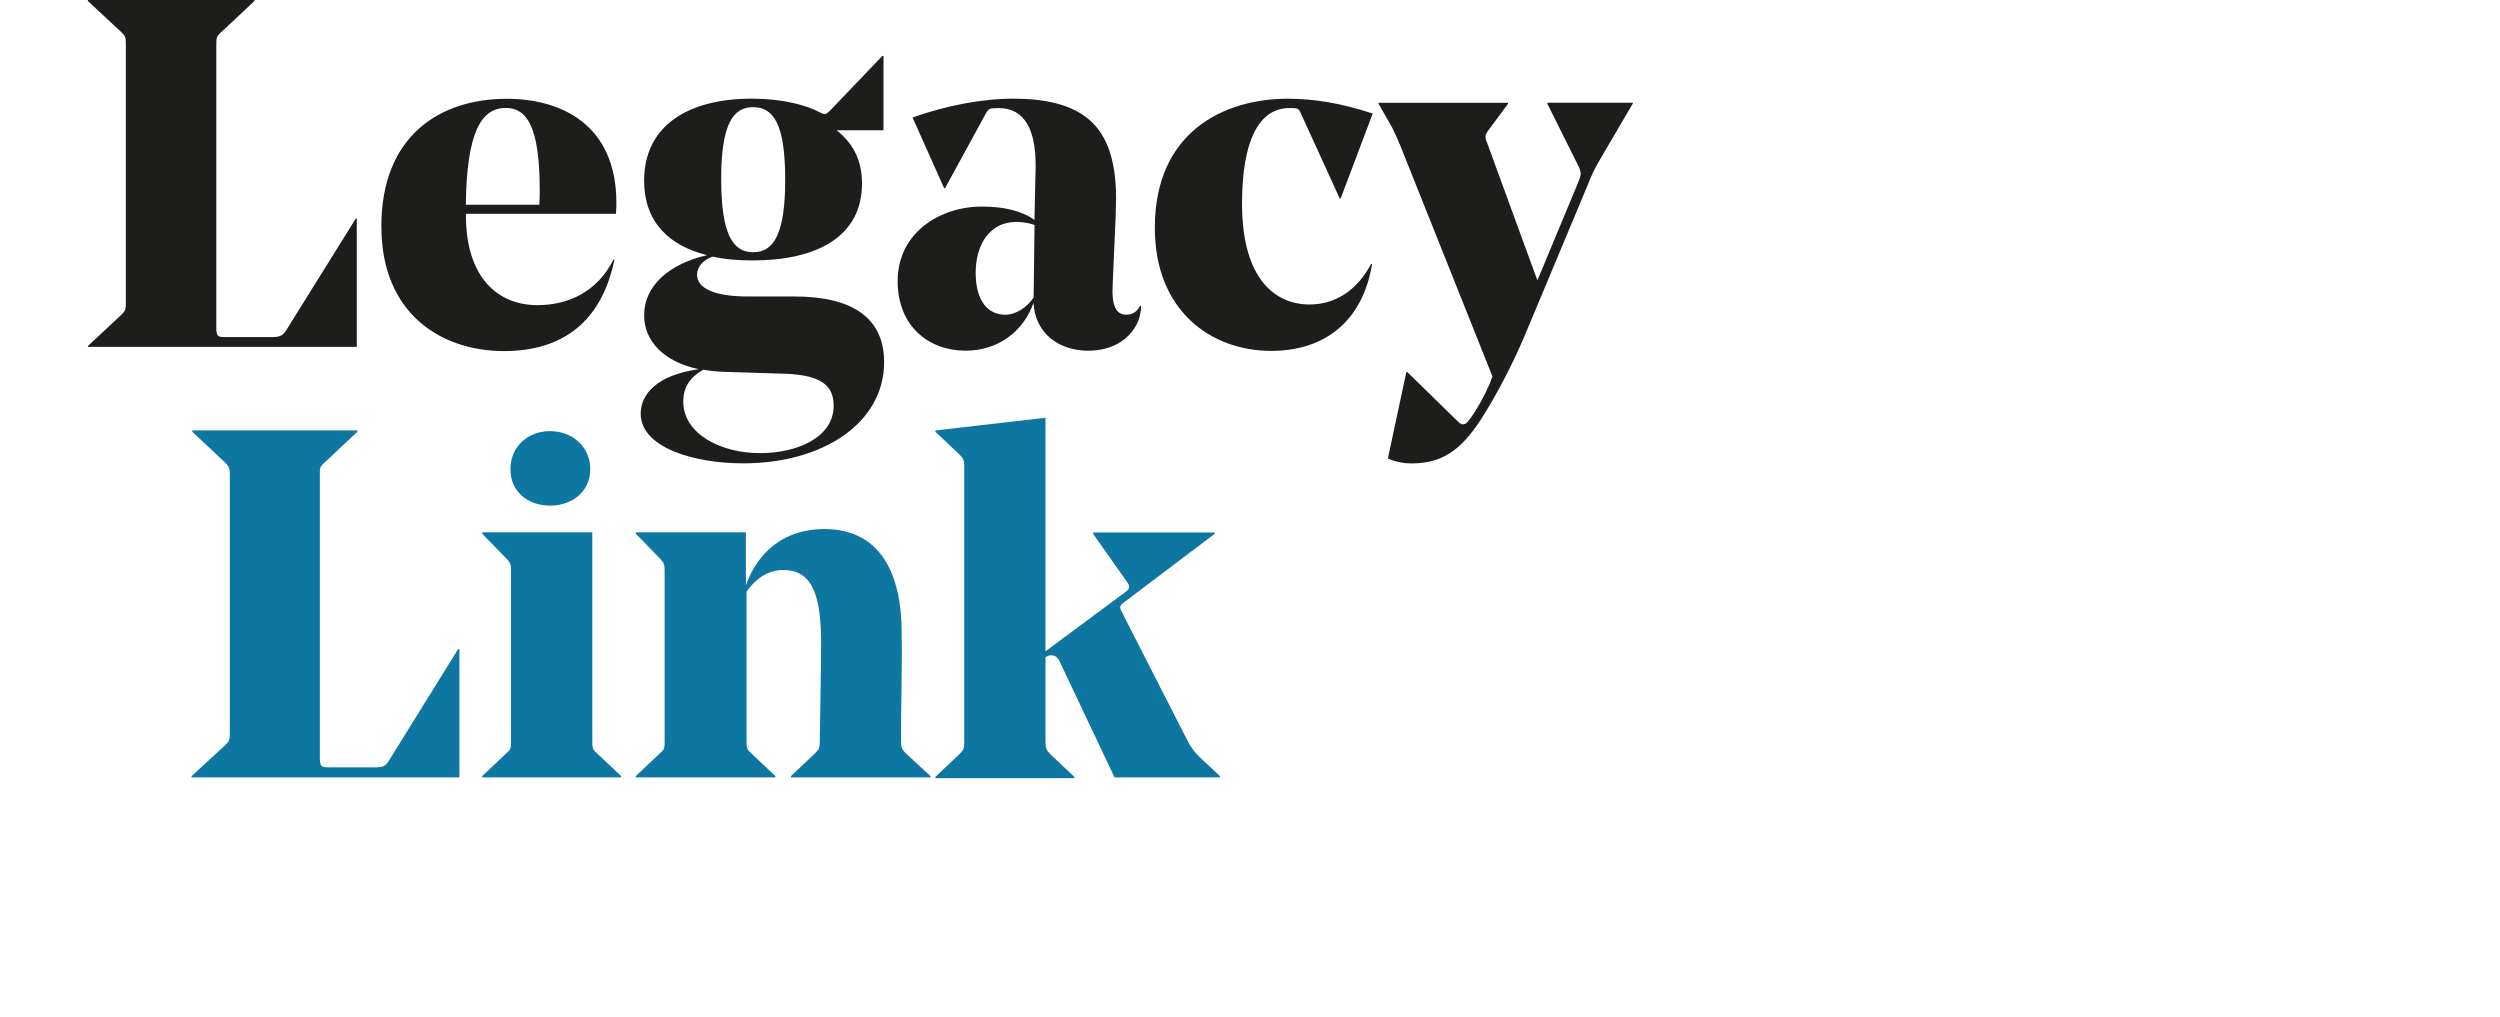<svg xmlns="http://www.w3.org/2000/svg" viewBox="0 0 343.51 150.3" width="221.25" height="90">
<defs>
<style>.cls-1,.cls-2{fill:#1d1d1b;stroke-width:0}.cls-2{fill:#0d76a1}</style>
</defs>
<path id="Legacy" d="M39.74 51.27H0v-.13l4.94-4.61c.6-.57.67-.81.67-1.74V6.49c0-.95-.06-1.17-.67-1.74L0 .15V0h24.61v.15l-4.88 4.58c-.67.59-.75.81-.75 1.76v41.87c0 1.32.21 1.46 1.25 1.46h6.94c1.25 0 1.63-.21 2.15-1.02l10.27-16.49h.15v18.95Zm3.63-17.78c0-13.5 8.73-18.89 18.55-18.89 7.82 0 16.19 3.65 16.19 15.39 0 .21 0 .72-.06 1.61H55.87v.15c0 9.49 4.88 13.35 10.58 13.35 4.43 0 8.79-1.89 11.22-6.71h.15c-1.91 9.19-7.67 13.5-16.34 13.5-9.31-.02-18.1-5.56-18.1-18.4h-.01Zm12.49-3.23h10.86c.06-.95.06-1.89.06-2.19 0-9.55-2-12.12-5.03-12.12-3.68.02-5.76 3.73-5.89 14.3Zm34.41 24.3c-5.18-1.1-8.06-4.16-8.06-7.96 0-4.31 3.61-7.58 9.31-8.89-5.55-1.38-9.31-4.82-9.31-11.01 0-8.32 6.79-12.12 15.89-12.12 4.58 0 8.06.95 10.12 2.04.67.36.88.36 1.55-.36l7.67-8.02.15.06v10.95h-6.94c2.21 1.74 3.76 4.16 3.76 7.87 0 8.02-6.94 11.37-16.1 11.37-2.15 0-4.13-.15-5.98-.57-1.55.57-2.3 1.61-2.3 2.7 0 1.97 2.52 3.2 7.55 3.2h6.88c8.49 0 13.22 3.14 13.22 9.7 0 8.98-9.01 14.96-20.83 14.96-7.31 0-15.15-2.33-15.15-7.36.02-2.91 2.45-5.69 8.58-6.56h-.01Zm3.33-28.08c0 8.11 1.7 10.8 4.73 10.8s4.73-2.7 4.73-10.72-1.63-10.72-4.73-10.72c-3.1-.02-4.73 2.76-4.73 10.63Zm-5.61 32.83c0 4.88 5.61 7.66 11.37 7.66 5.4 0 10.86-2.27 10.86-7 0-2.84-1.63-4.52-7.09-4.73l-9.61-.3c-.97-.06-1.76-.15-2.58-.3C89.09 55.72 88 57.1 88 59.31Zm52.08-34.59v-.36c0-5.03-1.55-8.38-5.4-8.38-1.48 0-1.55.06-2 .87l-5.98 10.95h-.15l-4.66-10.44c4.94-1.74 10.19-2.78 14.92-2.78s8.79.87 11.46 3.35c2.36 2.19 3.7 5.77 3.7 11.37 0 .72-.06 2.4-.06 2.63l-.45 10.36c-.15 2.84.52 4.22 2 4.22.97 0 1.63-.45 2.06-1.32h.15c0 .66-.15 1.74-.6 2.63-1.18 2.4-3.7 4.01-7.24 4.01-4.21 0-7.82-2.48-8.06-7.07-1.48 4.22-5.24 7.07-10.04 7.07-5.4 0-10.04-3.57-10.04-10.29 0-7.22 6.36-11.01 12.4-11.01 3.18 0 5.85.57 7.82 1.97l.17-7.79Zm-.15 8.53c-.88-.3-1.76-.45-2.73-.45-3.85 0-5.98 3.29-5.98 7.51s1.85 6.2 4.36 6.2c1.63 0 3.25-1.1 4.21-2.55v-.06l.13-10.65Zm34.95 18.61c8.49 0 13.67-4.97 14.92-12.84h-.15c-2 3.8-5.18 5.98-9.09 5.98-5.03 0-9.97-3.71-9.97-14.88 0-9.4 2.51-14.15 7.03-14.15h.37c.88 0 1.03.15 1.33.87l5.7 12.48h.15l4.73-12.54c-4.66-1.53-8.64-2.19-12.55-2.19-9.52 0-19.65 4.97-19.65 19.04-.02 12.39 8.4 18.23 17.2 18.23h-.02Zm18.98-30.64 13.74 34.42-.45 1.17c-.73 1.68-1.85 3.71-2.82 5.03-.45.66-.73.87-1.12.87-.3 0-.52-.21-.88-.57l-7.31-7.15h-.15l-2.73 12.78c1.18.51 2.36.72 3.48.72 4.43 0 7.24-1.83 10.27-6.49 2.43-3.8 4.66-8.17 6.36-12.12l9.46-22.62c.58-1.46.97-2.33 1.85-3.8l4.79-8.17v-.11H215.7v.15l4.51 9.04c.58 1.17.52 1.46 0 2.7l-5.98 14.37-7.46-20.41c-.37-.87-.21-1.17.15-1.68l2.97-4.01v-.15h-19.13v.15l2 3.5c.34.72.71 1.46 1.07 2.4l.02-.02Z" class="cls-1"/>
<g id="Link">
<path d="M20.98 70.16c0-.89-.1-1.19-.69-1.79l-4.86-4.56v-.2h24.4v.2l-4.86 4.56c-.69.6-.69.79-.69 1.79v41.76c0 1.29.2 1.49 1.19 1.49h6.94c1.29 0 1.59-.2 2.08-.99l10.22-16.47h.2v18.95H15.33v-.2l4.96-4.56c.6-.6.69-.79.69-1.79V70.16ZM74.55 78.79v30.75c0 .89 0 1.19.69 1.79l3.57 3.37v.2H58.28v-.2l3.57-3.37c.69-.6.69-.79.69-1.79v-25.2c0-.89-.1-1.19-.69-1.79l-3.57-3.67v-.2h16.27v.1Zm-12.1-9.42c0-3.47 2.68-5.65 5.85-5.65s5.95 2.18 5.95 5.65c0 3.27-2.68 5.36-5.95 5.36s-5.85-2.08-5.85-5.36ZM120.18 109.54c0 .89.1 1.19.69 1.79l3.67 3.37v.2h-20.63v-.2l3.57-3.37c.6-.6.69-.89.69-1.69 0-1.09.2-10.91.2-14.38 0-6.65-.99-11.01-5.56-11.01-2.38 0-4.07 1.29-5.46 3.17v22.12c0 .89 0 1.19.69 1.79l3.57 3.37v.2H80.98v-.2l3.57-3.37c.69-.6.69-.79.69-1.79v-25.2c0-.89-.1-1.19-.69-1.79l-3.57-3.67v-.2h16.27v7.84c1.79-5.06 5.75-8.33 11.61-8.33 7.34 0 11.41 5.26 11.41 15.38.1 4.46-.1 10.22-.1 15.97ZM162.54 109.54c.5.89.99 1.59 1.69 2.28l3.08 2.88v.2h-15.57l-8.13-17.16c-.3-.69-.79-.89-1.29-.89-.2 0-.5.1-.79.3v12.5c0 .89.1 1.19.69 1.79l3.57 3.37v.2h-20.53v-.2l3.57-3.37c.6-.6.69-.79.69-1.79V68.98c0-.89-.1-1.19-.69-1.79l-3.57-3.37v-.2l16.27-1.88v34.52l11.9-8.83c.6-.4.6-.89.1-1.49l-4.96-7.04v-.2h17.96v.2l-13.39 10.12c-.6.4-.69.69-.4 1.29l9.82 19.24Z" class="cls-2"/>
</g>
</svg>
